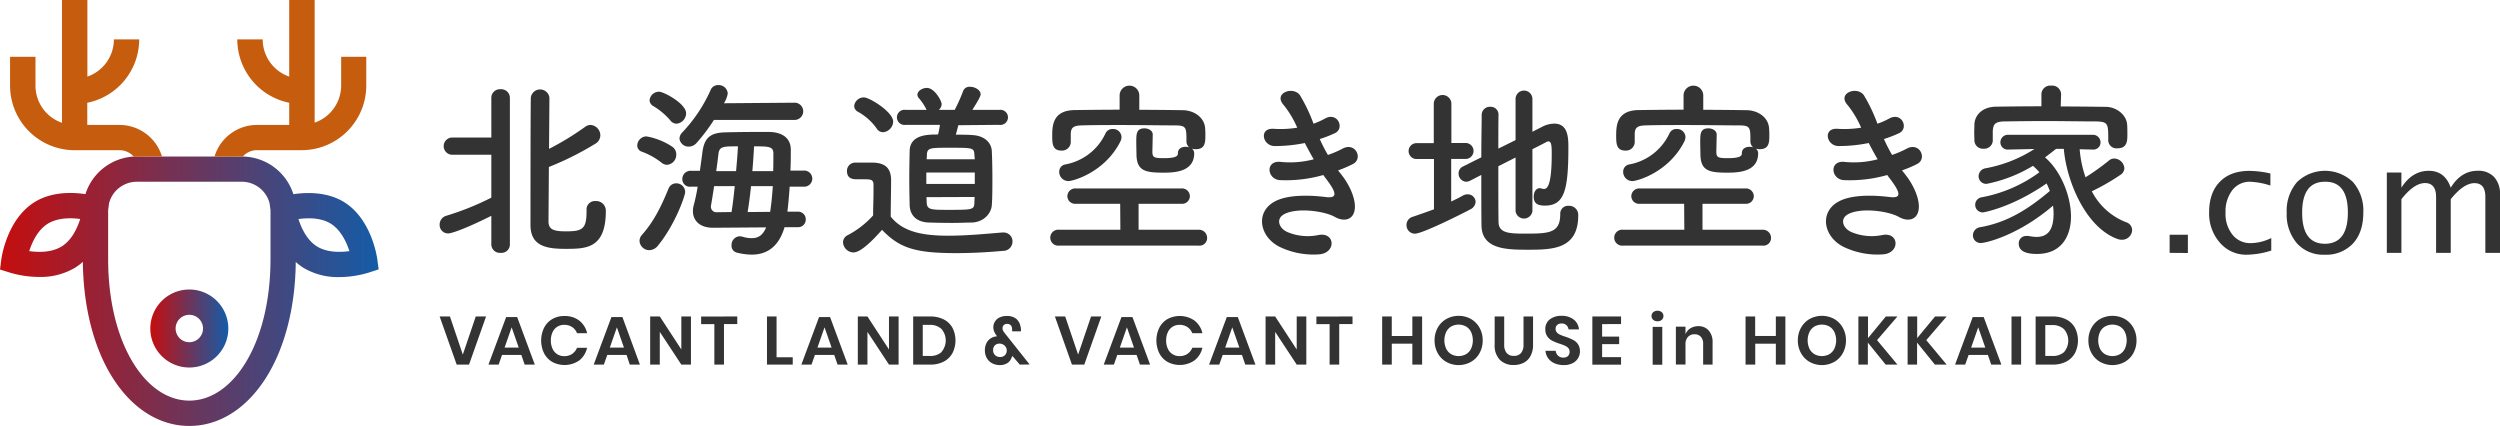 <svg id="レイヤー_1" data-name="レイヤー 1" xmlns="http://www.w3.org/2000/svg" xmlns:xlink="http://www.w3.org/1999/xlink" viewBox="0 0 660.25 112.49"><defs><style>.cls-1{fill:#333;}.cls-2{fill:url(#名称未設定グラデーション_6);}.cls-3{fill:url(#名称未設定グラデーション_6-2);}.cls-4{fill:#c55c0e;}</style><linearGradient id="名称未設定グラデーション_6" y1="76.91" x2="100" y2="76.91" gradientUnits="userSpaceOnUse"><stop offset="0" stop-color="#c50e0e"/><stop offset="1" stop-color="#145ca7"/></linearGradient><linearGradient id="名称未設定グラデーション_6-2" x1="39.7" y1="86.76" x2="60.3" y2="86.76" xlink:href="#名称未設定グラデーション_6"/></defs><title>logo</title><path class="cls-1" d="M129.76,57c-7,3.5-10.55,4.65-11.4,4.65a2.23,2.23,0,0,1-2.25-2.35,2.41,2.41,0,0,1,1.7-2.3,72.6,72.6,0,0,0,11.95-4.8V40.87H119.61a2.28,2.28,0,1,1,0-4.55h10.15V25.82a2.26,2.26,0,0,1,2.45-2.25,2.28,2.28,0,0,1,2.45,2.25v38.8a2.21,2.21,0,0,1-2.45,2.15,2.24,2.24,0,0,1-2.45-2.15Zm25.15-1.55a2.2,2.2,0,0,1,2.35-2.35A2.55,2.55,0,0,1,160,55.72c0,10-5.3,10-10.7,10-4.95,0-9.2-.7-9.2-6.3,0-2.1,0-32.2.1-33.75a2.48,2.48,0,0,1,4.9.1c0,1-.05,7-.1,13.55a75,75,0,0,0,9.65-5.9A2.27,2.27,0,0,1,156,33a2.78,2.78,0,0,1,2.55,2.75A2.6,2.6,0,0,1,157.16,38a79.39,79.39,0,0,1-12.2,6.1c-.05,7.05-.1,13.6-.1,14.55.1,1.9,1.25,2.45,4.55,2.45,4.45,0,5.5-.6,5.5-5.35v-.35Z"/><path class="cls-1" d="M174.85,43.07a19.38,19.38,0,0,0-5.3-3,1.7,1.7,0,0,1-1.25-1.65,2.47,2.47,0,0,1,2.4-2.4,17.89,17.89,0,0,1,6.8,2.7,2.42,2.42,0,0,1,1.1,2.1,2.64,2.64,0,0,1-2.4,2.7A2.26,2.26,0,0,1,174.85,43.07Zm-3.35,23a2.59,2.59,0,0,1-2.6-2.45,2.36,2.36,0,0,1,.65-1.6c3-3.4,4.95-7.15,7-12.2a2.17,2.17,0,0,1,2-1.4,2.31,2.31,0,0,1,2.4,2.3c0,1-2.65,8.6-7.15,14.1A3,3,0,0,1,171.5,66.07Zm5.55-34.25a18.14,18.14,0,0,0-4.5-3.8,1.85,1.85,0,0,1-1-1.55,2.51,2.51,0,0,1,2.5-2.25c1.25,0,7.15,3.15,7.15,5.7a2.78,2.78,0,0,1-2.55,2.75A2.08,2.08,0,0,1,177.05,31.82Zm11.5-.15a47.56,47.56,0,0,1-4.6,6.1,2.78,2.78,0,0,1-2,.95,2.39,2.39,0,0,1-2.5-2.15,2.47,2.47,0,0,1,.75-1.6,39.87,39.87,0,0,0,7.5-11.25,2.08,2.08,0,0,1,2-1.25,2.39,2.39,0,0,1,2.5,2.2,6.93,6.93,0,0,1-1,2.6l18.8-.15a2.28,2.28,0,0,1,0,4.55ZM207.2,60c-1.45,4.95-4.45,7.25-8.7,7.25a16.64,16.64,0,0,1-3.95-.55,1.82,1.82,0,0,1-1.35-1.9,2.28,2.28,0,0,1,2.15-2.4,3.92,3.92,0,0,1,.7.1,8.31,8.31,0,0,0,2.5.4c1.85,0,2.95-.9,3.8-2.85l-13.95.1h-.1c-3.6,0-5.3-2-5.3-4.4a7,7,0,0,1,.25-1.7,46.13,46.13,0,0,0,1-4.75H182.5a2,2,0,0,1-2.3-2,2.18,2.18,0,0,1,2.3-2.2h2.35c.2-1.6.45-3.25.65-4.85.5-3.9,2.1-5.2,6.1-5.3,2.15-.05,4.8-.1,7.35-.1,1.55,0,3.05,0,4.35,0,3.3.1,5.55,1.6,5.55,4.7,0,1.6,0,3.5-.1,5.5h3.5a2.13,2.13,0,1,1,0,4.25h-3.7c-.15,2.35-.35,4.6-.6,6.6h2.8a2,2,0,0,1,2.05,2A2,2,0,0,1,210.75,60Zm-14-4c.35-2.15.6-4.45.85-6.85H188.6c-.3,2-.6,3.9-.85,5.25v.25a1.44,1.44,0,0,0,1.55,1.4Zm1.2-10.8c.2-2.35.4-4.6.5-6.55-3.9,0-4.9,0-5.15,1.95-.15,1.25-.35,2.9-.6,4.6Zm9,10.75c.3-2,.55-4.35.7-6.8h-5.75c-.25,2.4-.55,4.75-.9,6.85Zm.8-10.75c.05-1.7.05-3.3.05-4.7,0-1.85-1.35-1.85-5.1-1.85-.1,1.95-.25,4.2-.45,6.55Z"/><path class="cls-1" d="M225.39,66.67A2.83,2.83,0,0,1,222.64,64a2.14,2.14,0,0,1,1.25-1.9,23.93,23.93,0,0,0,6.7-5.2c0-2.25.1-4.2.1-6.1v-2c0-1.3-.6-1.45-2.3-1.45h-1.95c-.95,0-2.75,0-2.75-2.15a2.14,2.14,0,0,1,2.1-2.25c1.8,0,3.2,0,4.85,0,3.2.1,4.7,1.5,4.7,4.7,0,2.9-.1,6.35-.1,9.55,3.15,4,8.3,5.05,15.25,5.05,5,0,10.45-.55,14.25-.85H265a2.34,2.34,0,0,1,2.4,2.4,2.45,2.45,0,0,1-2.5,2.45c-3.15.3-7.75.6-12.3.6-10.85,0-15-1.3-19.65-6.15C230.44,63.52,227.34,66.67,225.39,66.67Zm6.1-32.8a14.93,14.93,0,0,0-4.9-4.35,1.75,1.75,0,0,1-1-1.55,2.56,2.56,0,0,1,2.55-2.25c1.5,0,7.75,3.85,7.75,6.4a2.92,2.92,0,0,1-2.7,2.8A2,2,0,0,1,231.49,33.87Zm21.6-.8c-.2.85-.45,1.75-.65,2.5,1.65,0,3.15,0,4.3.1,3.25.15,5.1,2,5.2,4.25s.15,4.8.15,7.25,0,4.8-.15,7-2.1,4.45-5.2,4.6c-1.4,0-3.25.1-5.15.1-2.3,0-4.65-.05-6.25-.1-3.4-.1-5-2-5.1-4.55-.05-2.2-.1-4.55-.1-7s.05-5,.1-7.35c.1-4.35,4.8-4.35,7.5-4.35a25.65,25.65,0,0,0,.5-2.55h-9.05a2,2,0,1,1,0-3.95h5.55a.81.81,0,0,1-.2-.35,14.33,14.33,0,0,0-1.95-2.85,1.45,1.45,0,0,1-.3-.8c0-1,1.3-1.8,2.5-1.8,2.05,0,3.9,3.45,3.9,4.25a2.1,2.1,0,0,1-.75,1.55h4.2a44.64,44.64,0,0,0,2.25-5.05,1.78,1.78,0,0,1,1.8-1.05c1.3,0,2.8.85,2.8,2,0,.45-.7,1.75-2.2,4.1h7.1a2,2,0,1,1,0,3.95Zm4.35,12.5h-12.8v3h12.8Zm-.1-4.65c-.1-1.9-.35-1.9-6.55-1.9-5.2,0-5.95,0-6,1.95,0,.35-.05.7-.05,1.1h12.7ZM244.69,52.07c0,.5.05,1,.05,1.45.1,1.85,1.1,1.9,5.5,1.9,6.7,0,7.05,0,7.1-2,0-.45.05-.9.05-1.4Z"/><path class="cls-1" d="M279.69,64.87a2.11,2.11,0,1,1,0-4.2h16.2l-.05-6.85h-11.7a2.05,2.05,0,0,1-2.25-2,2.08,2.08,0,0,1,2.25-2.05H312a2.08,2.08,0,0,1,2.25,2.05,2.05,2.05,0,0,1-2.25,2h-11.3v6.85h15.9a2.15,2.15,0,0,1,2.2,2.2,2,2,0,0,1-2.2,2Zm24.65-24.7c.05,1.4.45,1.6,3.05,1.6,3.6,0,3.7-.75,3.7-1.35,0-1.15,1-1.65,2-1.65a2.91,2.91,0,0,1,1,.15,2,2,0,0,1-.75-1.5v-.15c0-3.45,0-4.1-2.7-4.15-4,0-9.1-.1-14-.1-4.05,0-8,0-11.05.1-2.2.05-2.75.7-2.8,2.2v2.25a2.31,2.31,0,0,1-2.45,2.2c-2.4,0-2.45-1.85-2.45-4,0-2.85.3-6.65,6-6.7,3.85-.05,7.8-.1,11.8-.1V25.22a2.6,2.6,0,0,1,5.2,0V29c3.9,0,7.75.05,11.55.1,2.7.05,5.75,1.75,5.85,5,.05.6.05,1.15.05,1.75,0,2-.2,3.55-2.55,3.55a3.22,3.22,0,0,1-1-.15,1.57,1.57,0,0,1,.6,1.2c0,4.75-4.75,5.15-8,5.15-4.9,0-7.25-.4-7.25-5,0-.35-.05-1.8-.05-3.2,0-2.05.05-3.5,2.15-3.5,1.1,0,2.2.6,2.2,1.65Zm-22.15,7.65a2.42,2.42,0,0,1-2.45-2.45,1.92,1.92,0,0,1,1.65-1.95,14.58,14.58,0,0,0,10.55-8.15,2,2,0,0,1,1.95-1.2,2.19,2.19,0,0,1,2.3,2.1,2.82,2.82,0,0,1-.35,1.3C291.69,45.57,283.39,47.82,282.19,47.82Z"/><path class="cls-1" d="M354.49,46.42c1.8,2.3,3.8,6.3,3.25,9.15-.5,2.6-2.9,3-5.15,1.75-2.65-1.55-9.75-2.55-13.25-.85-2.6,1.25-1.55,3.9.75,4.85a13.8,13.8,0,0,0,8.1.75c4.45-.85,4.75,4.7.25,5.1a20.61,20.61,0,0,1-9.9-1.7c-5.9-2.5-7.3-9.5-1.7-12.35,3.7-1.9,9.85-1.5,13.15-1.1,2.7.35,3.5-.4.6-4.3-.35-.5-.75-.95-1.1-1.5A36.06,36.06,0,0,1,338,47.57c-3.45-.25-3.9-5.35.35-4.8a24.35,24.35,0,0,0,8.6-.7c-.75-1.3-1.55-2.75-2.35-4.3a39.27,39.27,0,0,1-7.95.8c-3.25,0-4.25-4.85-.25-4.55a27.74,27.74,0,0,0,6.2-.3,25.81,25.81,0,0,0-3.6-6c-2.8-3.15,2.5-5.05,4.3-2.6a43.15,43.15,0,0,1,3.6,7.55A19.16,19.16,0,0,0,350,31.27c3.3-1.75,5.2,2.65,2.55,3.9a32,32,0,0,1-4,1.55,41.47,41.47,0,0,0,2.15,4.2,26.2,26.2,0,0,0,3.75-1.6c3.5-2,5.65,2.6,2.85,4A31.52,31.52,0,0,1,353.39,45C353.74,45.47,354.14,45.92,354.49,46.42Z"/><path class="cls-1" d="M378.71,42h-4.6a2.1,2.1,0,1,1,0-4.2h4.55V27.27a2.33,2.33,0,0,1,4.65,0v10.5h3.95a2.11,2.11,0,0,1,0,4.2h-4V53.22c1.05-.5,2.1-1,3.05-1.55a2.5,2.5,0,0,1,1.25-.35,2.07,2.07,0,0,1,2.15,2,2.4,2.4,0,0,1-1.45,2c-1.75.95-12.55,6.4-14.6,6.4a2.24,2.24,0,0,1-2.2-2.3,2.2,2.2,0,0,1,1.6-2.15c1.9-.65,3.8-1.3,5.65-2Zm21.55-.4-4.55,2.3c0,6.05,0,12.15.05,14.8.1,2.95,2.95,3,7.3,3,6.1,0,9-.2,9-5.15a2.07,2.07,0,0,1,2.2-2.2,2.41,2.41,0,0,1,2.55,2.55c0,9.05-7,9.05-13.45,9.05-5.6,0-12-.15-12.1-6.4-.05-3.15-.05-8.15-.05-13.35l-3,1.55a2.45,2.45,0,0,1-1,.25,2.15,2.15,0,0,1-2-2.2,2,2,0,0,1,1.2-1.85l4.8-2.4c0-4.35.1-8.45.1-11.15a2.16,2.16,0,0,1,2.25-2.2,2.07,2.07,0,0,1,2.2,2.1v.05c-.05,2-.05,5.3-.05,8.9L400.26,37v-11a2.23,2.23,0,0,1,4.45,0v8.8l2.45-1.25a7.15,7.15,0,0,1,3.3-.9c3.6,0,3.75,3.55,3.75,6.25,0,11.45-1.1,15.4-6.2,15.4-2.25,0-2.95-.8-2.95-2.4,0-1.1.55-2.2,1.6-2.2a2.2,2.2,0,0,1,.5.1,2.51,2.51,0,0,0,.6.1c.8,0,2.05-.7,2.05-9.15,0-2.1-.05-3.4-.85-3.4a1.14,1.14,0,0,0-.55.15c-.75.4-2.1,1.1-3.7,1.9v16.4a2.25,2.25,0,0,1-4.45,0Z"/><path class="cls-1" d="M428.63,64.87a2.11,2.11,0,1,1,0-4.2h16.2l-.05-6.85h-11.7a2.05,2.05,0,0,1-2.25-2,2.08,2.08,0,0,1,2.25-2.05h27.85a2.08,2.08,0,0,1,2.25,2.05,2.05,2.05,0,0,1-2.25,2h-11.3v6.85h15.9a2.15,2.15,0,0,1,2.2,2.2,2,2,0,0,1-2.2,2Zm24.65-24.7c.05,1.4.45,1.6,3.05,1.6,3.6,0,3.7-.75,3.7-1.35,0-1.15,1-1.65,2-1.65a2.91,2.91,0,0,1,1,.15,2,2,0,0,1-.75-1.5v-.15c0-3.45,0-4.1-2.7-4.15-4,0-9.1-.1-14-.1-4.05,0-8,0-11.05.1-2.2.05-2.75.7-2.8,2.2v2.25a2.31,2.31,0,0,1-2.45,2.2c-2.4,0-2.45-1.85-2.45-4,0-2.85.3-6.65,6-6.7,3.85-.05,7.8-.1,11.8-.1V25.22a2.6,2.6,0,0,1,5.2,0V29c3.9,0,7.75.05,11.55.1,2.7.05,5.75,1.75,5.85,5,.05.6.05,1.15.05,1.75,0,2-.2,3.55-2.55,3.55a3.22,3.22,0,0,1-1-.15,1.57,1.57,0,0,1,.6,1.2c0,4.75-4.75,5.15-8,5.15-4.9,0-7.25-.4-7.25-5,0-.35-.05-1.8-.05-3.2,0-2.05.05-3.5,2.15-3.5,1.1,0,2.2.6,2.2,1.65Zm-22.15,7.65a2.42,2.42,0,0,1-2.45-2.45,1.92,1.92,0,0,1,1.65-1.95,14.58,14.58,0,0,0,10.55-8.15,2,2,0,0,1,1.95-1.2,2.19,2.19,0,0,1,2.3,2.1,2.82,2.82,0,0,1-.35,1.3C440.63,45.57,432.33,47.82,431.13,47.82Z"/><path class="cls-1" d="M503.43,46.42c1.8,2.3,3.8,6.3,3.25,9.15-.5,2.6-2.9,3-5.15,1.75-2.65-1.55-9.75-2.55-13.25-.85-2.6,1.25-1.55,3.9.75,4.85a13.8,13.8,0,0,0,8.1.75c4.45-.85,4.75,4.7.25,5.1a20.61,20.61,0,0,1-9.9-1.7c-5.9-2.5-7.3-9.5-1.7-12.35,3.7-1.9,9.85-1.5,13.15-1.1,2.7.35,3.5-.4.6-4.3-.35-.5-.75-.95-1.1-1.5a36.06,36.06,0,0,1-11.5,1.35c-3.45-.25-3.9-5.35.35-4.8a24.35,24.35,0,0,0,8.6-.7c-.75-1.3-1.55-2.75-2.35-4.3a39.27,39.27,0,0,1-7.95.8c-3.25,0-4.25-4.85-.25-4.55a27.74,27.74,0,0,0,6.2-.3,25.81,25.81,0,0,0-3.6-6c-2.8-3.15,2.5-5.05,4.3-2.6a43.15,43.15,0,0,1,3.6,7.55A19.16,19.16,0,0,0,499,31.27c3.3-1.75,5.2,2.65,2.55,3.9a32,32,0,0,1-4,1.55,41.47,41.47,0,0,0,2.15,4.2,26.2,26.2,0,0,0,3.75-1.6c3.5-2,5.65,2.6,2.85,4A31.52,31.52,0,0,1,502.33,45C502.68,45.47,503.08,45.92,503.43,46.42Z"/><path class="cls-1" d="M549.24,39.42a29.59,29.59,0,0,0,1.55,7.4A62.61,62.61,0,0,0,557,42.37a2.06,2.06,0,0,1,1.35-.5,2.77,2.77,0,0,1,2.7,2.55,2.19,2.19,0,0,1-1.1,1.8,59.17,59.17,0,0,1-7.5,4.3,17.15,17.15,0,0,0,9,8.15,2.22,2.22,0,0,1,1.65,2.1,2.66,2.66,0,0,1-2.7,2.55,3.28,3.28,0,0,1-1.15-.2c-8.35-3-13.45-15.1-14.2-23.8H543c-1,.8-2,1.55-2.9,2.25,4.3,3.7,6.85,10.4,6.85,15.65,0,4.65-2.15,9.85-9,9.85-3.1,0-4.8-.85-4.8-2.75a1.93,1.93,0,0,1,2-2,2.43,2.43,0,0,1,.6,0,10.88,10.88,0,0,0,2.1.25c3.3,0,4.5-2.3,4.5-6.2a14.67,14.67,0,0,0-.15-2.05c-9.1,7.8-17.7,9.85-19,9.85a2,2,0,0,1-2.15-2A2.19,2.19,0,0,1,523,60c7-1.25,12.4-4.55,18.35-9.55a14.74,14.74,0,0,0-.85-2c-9.3,6.45-16.75,7.65-16.8,7.65a2,2,0,0,1-2.05-2,2,2,0,0,1,1.75-2,37.14,37.14,0,0,0,15.2-6.6,13.65,13.65,0,0,0-1.7-1.7,37.81,37.81,0,0,1-12.2,4.75,2,2,0,0,1-2.15-2,2.15,2.15,0,0,1,1.8-2.1,35.65,35.65,0,0,0,12.95-5.1l-6.85.15h-.05a1.92,1.92,0,0,1-2.1-1.9,2,2,0,0,1,2.15-2h22.15a2,2,0,0,1,2.15,2,1.88,1.88,0,0,1-2,1.9h-.1Zm-5-11.3c4.1,0,8.15.05,12,.1,2.7.05,5.45,2.1,5.55,4.85.05.7.05,1.55.05,2.35,0,1.75,0,3.75-2.65,3.75a2.17,2.17,0,0,1-2.4-2v-.1c0-4.4,0-4.9-3.15-5-4,0-8.8-.1-13.45-.1-3.85,0-7.55.05-10.6.1-2.75,0-3.15.75-3.3,2.5v2.7a2.26,2.26,0,0,1-2.45,2,2.22,2.22,0,0,1-2.4-2.15c0-.6-.05-1.3-.05-2.05s.05-1.5.05-2.25c.1-2.25,1.9-4.6,5.75-4.65s7.85-.1,11.95-.1l0-3.2v-.05a2.32,2.32,0,0,1,2.6-2.2,2.35,2.35,0,0,1,2.6,2.2v.05Z"/><path class="cls-1" d="M573,66.78V62h4.82v4.82Z"/><path class="cls-1" d="M593.4,67.27a9.12,9.12,0,0,1-7.13-3.18,11.63,11.63,0,0,1-2.84-8q0-5.18,2.81-8.06c1.87-1.93,4.47-2.9,7.82-2.9a25.59,25.59,0,0,1,5.55.69V49a19.82,19.82,0,0,0-5.32-1,5.77,5.77,0,0,0-4.73,2.22,9.16,9.16,0,0,0-1.79,5.91A8.71,8.71,0,0,0,589.61,62a5.94,5.94,0,0,0,4.8,2.21,12.43,12.43,0,0,0,5.43-1.35v3.32A22.51,22.51,0,0,1,593.4,67.27Z"/><path class="cls-1" d="M613.9,67.27a9.31,9.31,0,0,1-7.27-3,11.65,11.65,0,0,1-2.71-8.08,11.58,11.58,0,0,1,2.72-8.1,10.67,10.67,0,0,1,14.79,0,11.47,11.47,0,0,1,2.72,8.06q0,5.19-2.73,8.16A9.71,9.71,0,0,1,613.9,67.27Zm.06-2.89q6.1,0,6.11-8.24T614,48q-6,0-6,8.18T614,64.38Z"/><path class="cls-1" d="M630.36,66.78V45.57h3.85v4q2.82-4.45,7.23-4.46,4.26,0,5.8,4.46,2.73-4.47,7.11-4.47a5.65,5.65,0,0,1,4.35,1.65,6.49,6.49,0,0,1,1.55,4.61V66.78h-3.87V52q0-3.63-2.87-3.63t-6.27,4.24V66.78h-3.87V52c0-2.43-1-3.65-2.93-3.65s-4,1.42-6.23,4.26V66.78Z"/><path class="cls-1" d="M118.83,83.58l3.4,10.07,3.42-10.07h2.72l-4.5,12.71h-3.26l-4.5-12.71Z"/><path class="cls-1" d="M137.69,93.74h-5.1l-.9,2.55H129l4.68-12.56h2.9l4.66,12.56h-2.68ZM137,91.81l-1.87-5.36-1.87,5.36Z"/><path class="cls-1" d="M153,84.68A5.86,5.86,0,0,1,155.06,88H152.4a3.57,3.57,0,0,0-1.29-1.62,3.68,3.68,0,0,0-2.1-.59,3.3,3.3,0,0,0-3.08,1.94,5.05,5.05,0,0,0-.45,2.2,5,5,0,0,0,.45,2.18A3.3,3.3,0,0,0,149,94.06a3.68,3.68,0,0,0,2.1-.59,3.57,3.57,0,0,0,1.29-1.62h2.66A5.86,5.86,0,0,1,153,95.18a6.85,6.85,0,0,1-7.15.4,5.55,5.55,0,0,1-2.16-2.29,7.72,7.72,0,0,1,0-6.72,5.53,5.53,0,0,1,2.15-2.29,6.14,6.14,0,0,1,3.22-.82A6.24,6.24,0,0,1,153,84.68Z"/><path class="cls-1" d="M165.48,93.74h-5.1l-.9,2.55H156.8l4.68-12.56h2.9L169,96.29h-2.68Zm-.69-1.93-1.87-5.36-1.87,5.36Z"/><path class="cls-1" d="M182.48,96.29h-2.54l-5.69-8.64v8.64h-2.54V83.58h2.54l5.69,8.72V83.58h2.54Z"/><path class="cls-1" d="M194.71,83.58v2H191.2V96.29h-2.54V85.6h-3.49v-2Z"/><path class="cls-1" d="M205.09,94.35h4.27v1.94h-6.8V83.58h2.53Z"/><path class="cls-1" d="M220.32,93.74h-5.1l-.9,2.55h-2.68l4.68-12.56h2.9l4.66,12.56H221.2Zm-.69-1.93-1.87-5.36-1.87,5.36Z"/><path class="cls-1" d="M237.32,96.29h-2.54l-5.69-8.64v8.64h-2.54V83.58h2.54l5.69,8.72V83.58h2.54Z"/><path class="cls-1" d="M251.55,93.25a5.5,5.5,0,0,1-2.29,2.24,7.48,7.48,0,0,1-3.58.8h-4.51V83.58h4.51a7.72,7.72,0,0,1,3.58.79,5.43,5.43,0,0,1,2.29,2.21,7.43,7.43,0,0,1,0,6.67Zm-2.91-.3a4.64,4.64,0,0,0,0-6.07,4.38,4.38,0,0,0-3.17-1.08H243.7V94h1.77A4.38,4.38,0,0,0,248.64,93Z"/><path class="cls-1" d="M269.32,96.29,267.37,94a4.38,4.38,0,0,1-.25.55A2.71,2.71,0,0,1,266,95.92a3.55,3.55,0,0,1-1.89.5,4.37,4.37,0,0,1-2.12-.5,3.55,3.55,0,0,1-1.39-1.38,4,4,0,0,1-.49-2,4.22,4.22,0,0,1,.42-1.93,3.2,3.2,0,0,1,1.16-1.28,3.26,3.26,0,0,1,1.63-.5l-.22-.32a4.82,4.82,0,0,1-.56-1,3,3,0,0,1-.2-1.11,2.79,2.79,0,0,1,.41-1.45,3,3,0,0,1,1.2-1.09,4.25,4.25,0,0,1,1.92-.41,3.82,3.82,0,0,1,2.48.72A3.27,3.27,0,0,1,269.46,86a3.64,3.64,0,0,1,.18,1.15l0,.35h-2.35a3.55,3.55,0,0,0,0-.61,1.4,1.4,0,0,0-.36-1,1.25,1.25,0,0,0-.95-.35,1.19,1.19,0,0,0-.89.32,1.09,1.09,0,0,0-.32.79,1.47,1.47,0,0,0,.16.72,4.61,4.61,0,0,0,.54.76l6.46,8.13Zm-3.94-2.47a1.65,1.65,0,0,0,.5-1.24,1.71,1.71,0,0,0-.57-1.31,1.9,1.9,0,0,0-1.34-.52,1.68,1.68,0,0,0-1.21.45,1.66,1.66,0,0,0-.48,1.28,1.73,1.73,0,0,0,.53,1.32,1.84,1.84,0,0,0,1.31.49A1.73,1.73,0,0,0,265.38,93.82Z"/><path class="cls-1" d="M281.32,83.58l3.41,10.07,3.42-10.07h2.71l-4.5,12.71H283.1l-4.5-12.71Z"/><path class="cls-1" d="M300.18,93.74h-5.1l-.9,2.55H291.5l4.68-12.56h2.9l4.66,12.56h-2.68Zm-.69-1.93-1.87-5.36-1.87,5.36Z"/><path class="cls-1" d="M315.48,84.68A5.75,5.75,0,0,1,317.55,88h-2.66a3.57,3.57,0,0,0-1.29-1.62,3.67,3.67,0,0,0-2.09-.59,3.3,3.3,0,0,0-3.08,1.94,5.05,5.05,0,0,0-.45,2.2,5,5,0,0,0,.45,2.18,3.3,3.3,0,0,0,3.08,1.94,3.67,3.67,0,0,0,2.09-.59,3.57,3.57,0,0,0,1.29-1.62h2.66a5.75,5.75,0,0,1-2.07,3.33,6.85,6.85,0,0,1-7.15.4,5.55,5.55,0,0,1-2.16-2.29,7.72,7.72,0,0,1,0-6.72,5.59,5.59,0,0,1,2.15-2.29,6.86,6.86,0,0,1,7.16.4Z"/><path class="cls-1" d="M328,93.74h-5.09l-.9,2.55h-2.69L324,83.73h2.9l4.66,12.56h-2.68Zm-.68-1.93-1.88-5.36-1.87,5.36Z"/><path class="cls-1" d="M345,96.29h-2.54l-5.69-8.64v8.64h-2.53V83.58h2.53l5.69,8.72V83.58H345Z"/><path class="cls-1" d="M357.2,83.58v2h-3.51V96.29h-2.54V85.6h-3.49v-2Z"/><path class="cls-1" d="M375.58,83.58V96.29H373V90.77h-5.43v5.52h-2.54V83.58h2.54v5.15H373V83.58Z"/><path class="cls-1" d="M388.45,84.23a6.08,6.08,0,0,1,2.29,2.32,6.69,6.69,0,0,1,.84,3.35,6.77,6.77,0,0,1-.84,3.37,5.94,5.94,0,0,1-2.29,2.32,6.7,6.7,0,0,1-6.46,0,5.94,5.94,0,0,1-2.29-2.32,6.87,6.87,0,0,1-.83-3.37,6.79,6.79,0,0,1,.83-3.35A6.08,6.08,0,0,1,382,84.23a6.77,6.77,0,0,1,6.46,0Zm-5.19,2a3.38,3.38,0,0,0-1.32,1.45,5.3,5.3,0,0,0,0,4.41,3.44,3.44,0,0,0,1.32,1.45,4.09,4.09,0,0,0,3.92,0,3.46,3.46,0,0,0,1.33-1.45,5.41,5.41,0,0,0,0-4.41,3.41,3.41,0,0,0-1.33-1.45,4.09,4.09,0,0,0-3.92,0Z"/><path class="cls-1" d="M397.26,83.58V91a3.31,3.31,0,0,0,.66,2.24,2.39,2.39,0,0,0,1.9.75,2.36,2.36,0,0,0,1.88-.75,3.31,3.31,0,0,0,.66-2.24V83.58h2.52V91a6.19,6.19,0,0,1-.66,3,4.24,4.24,0,0,1-1.82,1.81,5.75,5.75,0,0,1-2.63.59,5,5,0,0,1-3.66-1.37,5.44,5.44,0,0,1-1.37-4V83.58Z"/><path class="cls-1" d="M416.76,94.61a3.41,3.41,0,0,1-1.44,1.31,5,5,0,0,1-2.32.5,6,6,0,0,1-2.41-.46,4.1,4.1,0,0,1-1.7-1.32,3.8,3.8,0,0,1-.73-2h2.7a2,2,0,0,0,.62,1.29,1.94,1.94,0,0,0,1.41.51,1.67,1.67,0,0,0,1.22-.42,1.49,1.49,0,0,0,.42-1.09,1.41,1.41,0,0,0-.34-1,2.42,2.42,0,0,0-.87-.62,12.73,12.73,0,0,0-1.44-.54,14.49,14.49,0,0,1-1.94-.79,3.61,3.61,0,0,1-1.29-1.12,3.26,3.26,0,0,1-.53-1.93,3.12,3.12,0,0,1,1.18-2.58,4.85,4.85,0,0,1,3.12-.94,5,5,0,0,1,3.22,1A3.67,3.67,0,0,1,417,87h-2.74a1.87,1.87,0,0,0-.58-1.13,1.78,1.78,0,0,0-1.27-.44,1.73,1.73,0,0,0-1.14.37,1.34,1.34,0,0,0-.43,1.07,1.36,1.36,0,0,0,.33.93,2.51,2.51,0,0,0,.85.6,12.94,12.94,0,0,0,1.39.52,16.92,16.92,0,0,1,2,.82,3.44,3.44,0,0,1,1.31,1.13,3.32,3.32,0,0,1,.54,2A3.4,3.4,0,0,1,416.76,94.61Z"/><path class="cls-1" d="M423.12,85.6v3.29h4.5v2h-4.5v3.42h5v2h-7.58V83.58h7.58v2Z"/><path class="cls-1" d="M436.61,82.46a1.64,1.64,0,0,1,1.14-.39,1.6,1.6,0,0,1,1.13.39,1.27,1.27,0,0,1,.43,1,1.26,1.26,0,0,1-.43,1,1.6,1.6,0,0,1-1.13.39,1.64,1.64,0,0,1-1.14-.39,1.35,1.35,0,0,1,0-2Zm2.4,3.86v10h-2.54v-10Z"/><path class="cls-1" d="M451.29,87.31a4.57,4.57,0,0,1,1,3.19v5.79H449.8v-5.5a2.64,2.64,0,0,0-.61-1.85,2.18,2.18,0,0,0-1.68-.66,2.25,2.25,0,0,0-1.73.71,2.84,2.84,0,0,0-.64,2v5.29H442.6v-10h2.54v2a3.16,3.16,0,0,1,1.3-1.58,4,4,0,0,1,2.1-.56A3.5,3.5,0,0,1,451.29,87.31Z"/><path class="cls-1" d="M471.52,83.58V96.29H469V90.77h-5.44v5.52H461V83.58h2.54v5.15H469V83.58Z"/><path class="cls-1" d="M484.4,84.23a6.05,6.05,0,0,1,2.28,2.32,6.69,6.69,0,0,1,.84,3.35,6.77,6.77,0,0,1-.84,3.37,5.92,5.92,0,0,1-2.28,2.32,6.7,6.7,0,0,1-6.46,0,5.94,5.94,0,0,1-2.29-2.32,6.77,6.77,0,0,1-.84-3.37,6.69,6.69,0,0,1,.84-3.35,6.08,6.08,0,0,1,2.29-2.32,6.77,6.77,0,0,1,6.46,0Zm-5.2,2a3.45,3.45,0,0,0-1.32,1.45,5.3,5.3,0,0,0,0,4.41,3.51,3.51,0,0,0,1.32,1.45,4.11,4.11,0,0,0,3.93,0,3.51,3.51,0,0,0,1.32-1.45,5.3,5.3,0,0,0,0-4.41,3.45,3.45,0,0,0-1.32-1.45,4.11,4.11,0,0,0-3.93,0Z"/><path class="cls-1" d="M495.73,89.83l5.38,6.46H498l-4.7-5.81v5.81H490.8V83.58h2.54v5.71l4.71-5.71h3.06Z"/><path class="cls-1" d="M508.73,89.83l5.38,6.46H511l-4.7-5.81v5.81H503.8V83.58h2.53v5.71l4.72-5.71h3.06Z"/><path class="cls-1" d="M525,93.74h-5.09l-.9,2.55h-2.68L521,83.73h2.89l4.67,12.56h-2.68Zm-.68-1.93-1.87-5.36-1.88,5.36Z"/><path class="cls-1" d="M533.78,83.58V96.29h-2.54V83.58Z"/><path class="cls-1" d="M548,93.25a5.5,5.5,0,0,1-2.29,2.24,7.48,7.48,0,0,1-3.58.8h-4.52V83.58h4.52a7.72,7.72,0,0,1,3.58.79A5.43,5.43,0,0,1,548,86.58a7.43,7.43,0,0,1,0,6.67ZM545.1,93a4.64,4.64,0,0,0,0-6.07,4.4,4.4,0,0,0-3.17-1.08h-1.77V94h1.77A4.4,4.4,0,0,0,545.1,93Z"/><path class="cls-1" d="M561.13,84.23a6.08,6.08,0,0,1,2.29,2.32,6.79,6.79,0,0,1,.83,3.35,6.87,6.87,0,0,1-.83,3.37,5.94,5.94,0,0,1-2.29,2.32,6.7,6.7,0,0,1-6.46,0,5.94,5.94,0,0,1-2.29-2.32,6.76,6.76,0,0,1-.83-3.37,6.69,6.69,0,0,1,.83-3.35,6.08,6.08,0,0,1,2.29-2.32,6.77,6.77,0,0,1,6.46,0Zm-5.19,2a3.41,3.41,0,0,0-1.33,1.45,5.41,5.41,0,0,0,0,4.41,3.46,3.46,0,0,0,1.33,1.45,4.09,4.09,0,0,0,3.92,0,3.38,3.38,0,0,0,1.32-1.45,5.3,5.3,0,0,0,0-4.41,3.32,3.32,0,0,0-1.32-1.45,4.09,4.09,0,0,0-3.92,0Z"/><path class="cls-2" d="M99.64,68.43C99.58,68,98.18,58,91,53.45c-4.5-2.84-10-2.69-13.52-2.16a14.28,14.28,0,0,0-13.33-9.95l-28.81,0a14.28,14.28,0,0,0-12.78,9.93c-3.55-.53-9-.68-13.52,2.16C1.82,58,.42,68,.36,68.43L0,71.18,2.64,72a27.11,27.11,0,0,0,7.73,1.14,17.73,17.73,0,0,0,9.51-2.47,14.51,14.51,0,0,0,2-1.52C22,81,24.74,91.78,29.65,99.61c5.2,8.3,12.43,12.88,20.35,12.88s15.15-4.58,20.35-12.88C75.26,91.78,78,81,78.11,69.19a14.51,14.51,0,0,0,2,1.52,17.73,17.73,0,0,0,9.51,2.47A27.11,27.11,0,0,0,97.36,72l2.64-.86ZM16.32,65.06c-2.64,1.66-6.13,1.6-8.6,1.26.76-2.37,2.22-5.56,4.86-7.21s6.14-1.61,8.6-1.27C20.42,60.21,19,63.39,16.32,65.06Zm55.12,3.4c0,10.85-2.4,20.66-6.75,27.6-3.93,6.29-9.15,9.74-14.69,9.74s-10.76-3.45-14.69-9.74c-4.35-6.94-6.75-16.75-6.75-27.6V55.59s0-.06,0-.09l.24-1.82A7.58,7.58,0,0,1,36.13,48H63.87a7.58,7.58,0,0,1,7.32,5.66l.25,1.82v13Zm12.24-3.4c-2.64-1.67-4.1-4.85-4.86-7.21,2.47-.34,6-.4,8.6,1.26s4.1,4.84,4.86,7.21C89.81,66.66,86.31,66.71,83.68,65.06Z"/><path class="cls-3" d="M50,76.46a10.3,10.3,0,1,0,10.3,10.3A10.31,10.31,0,0,0,50,76.46Zm0,13.92a3.62,3.62,0,1,1,3.62-3.62A3.63,3.63,0,0,1,50,90.38Z"/><path class="cls-4" d="M42.78,41.33A11.72,11.72,0,0,0,31.58,33H23.05V27.14A17.09,17.09,0,0,0,36.76,10.41H30.08a10.4,10.4,0,0,1-7,9.82V0H16.37V32.43a10.37,10.37,0,0,1-7-9.81V15H2.66v7.58A17.06,17.06,0,0,0,19.71,39.67H31.58a5,5,0,0,1,3.74,1.69Zm21.35,0a5,5,0,0,1,3.73-1.67H79.73a17.07,17.07,0,0,0,17-17V15H90.1v7.58a10.38,10.38,0,0,1-7,9.81V0H76.38V20.23a10.39,10.39,0,0,1-7-9.82H62.67A17.1,17.1,0,0,0,76.38,27.14V33H67.86a11.7,11.7,0,0,0-11.2,8.34Z"/></svg>